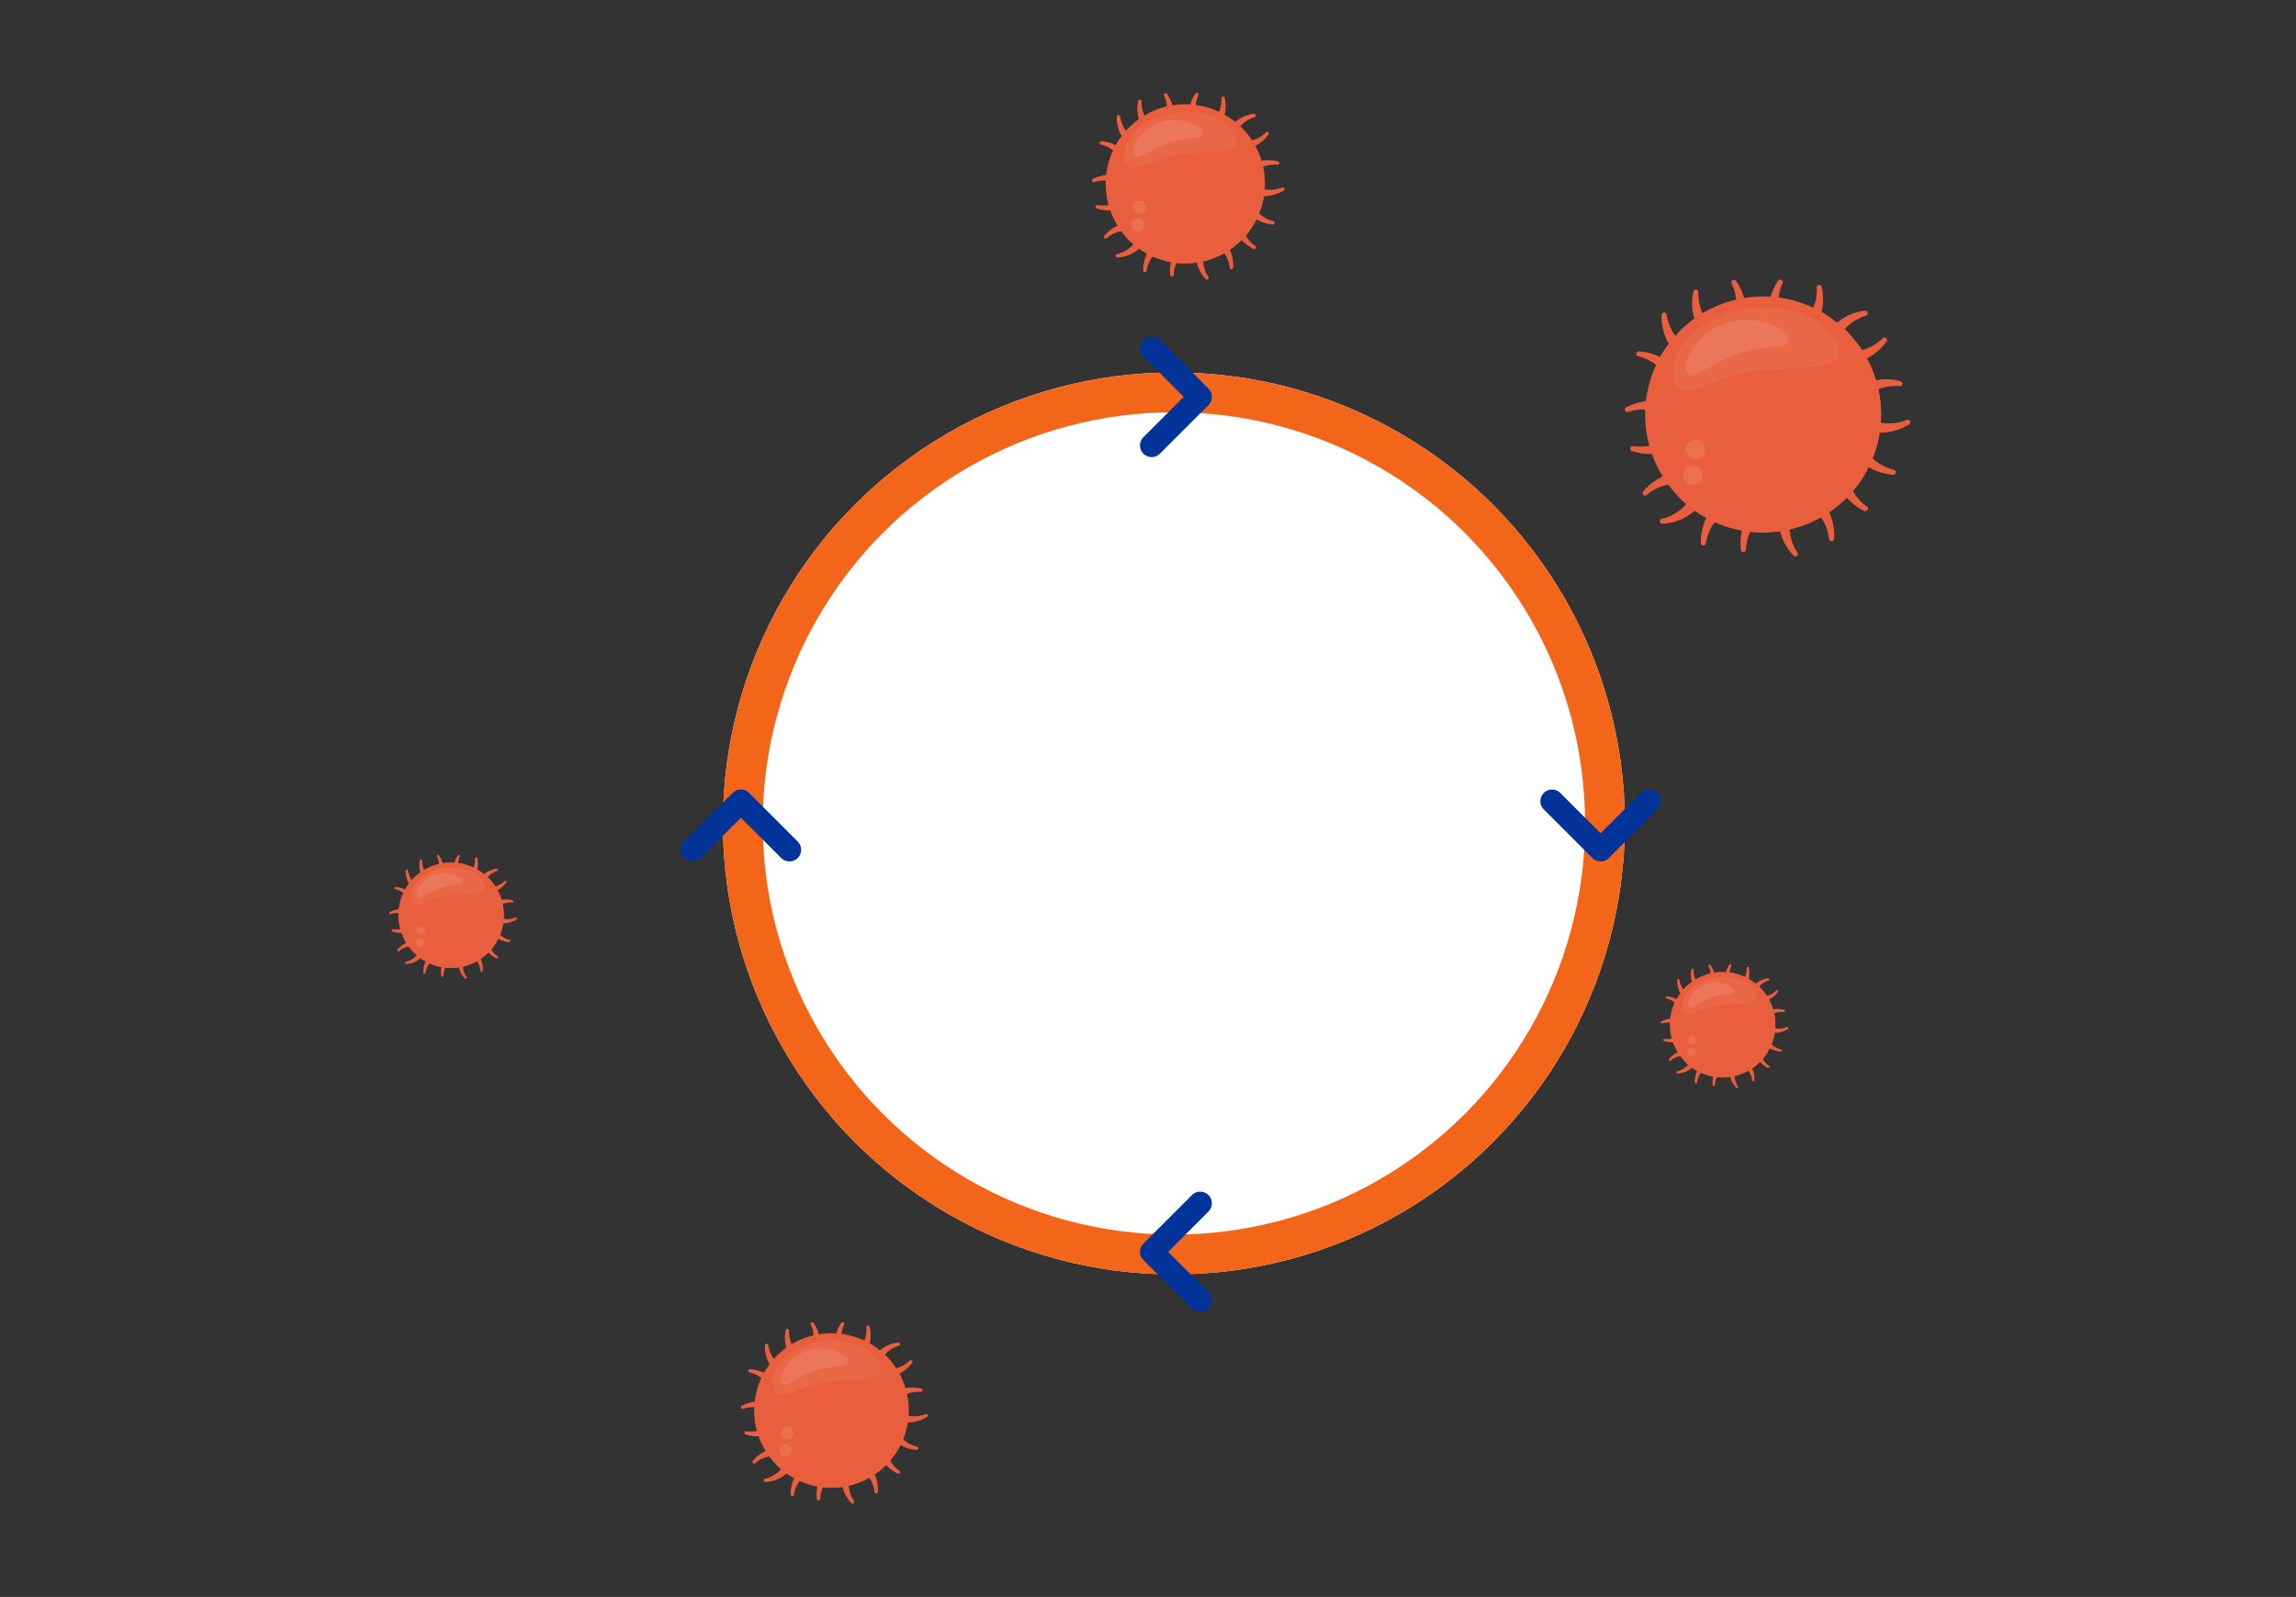 <svg xmlns="http://www.w3.org/2000/svg" xmlns:xlink="http://www.w3.org/1999/xlink" width="519" height="361" viewBox="0 0 519 361">
  <rect x="0" y="0" width="519" height="361" fill="#333333" stroke="none"/>
  <defs>
    <clipPath id="clip-path">
      <rect id="Rectangle_543" data-name="Rectangle 543" width="43.513" height="42.213" fill="none"/>
    </clipPath>
    <clipPath id="clip-path-3">
      <rect id="Rectangle_535" data-name="Rectangle 535" width="35.967" height="35.967" fill="none"/>
    </clipPath>
    <clipPath id="clip-path-4">
      <path id="Tracé_543" data-name="Tracé 543" d="M7.994,24.635A17.983,17.983,0,1,0,25.977,6.652,17.983,17.983,0,0,0,7.994,24.635" transform="translate(-7.994 -6.652)" fill="none"/>
    </clipPath>
    <clipPath id="clip-path-5">
      <rect id="Rectangle_537" data-name="Rectangle 537" width="32.01" height="32.539" fill="none"/>
    </clipPath>
    <clipPath id="clip-path-7">
      <rect id="Rectangle_538" data-name="Rectangle 538" width="2.965" height="2.965" fill="none"/>
    </clipPath>
    <clipPath id="clip-path-9">
      <rect id="Rectangle_540" data-name="Rectangle 540" width="25.317" height="12.669" fill="none"/>
    </clipPath>
    <clipPath id="clip-path-10">
      <rect id="Rectangle_541" data-name="Rectangle 541" width="15.723" height="8.424" fill="none"/>
    </clipPath>
    <clipPath id="clip-path-11">
      <rect id="Rectangle_543-2" data-name="Rectangle 543" width="28.846" height="27.984" fill="none"/>
    </clipPath>
    <clipPath id="clip-path-13">
      <rect id="Rectangle_535-2" data-name="Rectangle 535" width="23.843" height="23.843" fill="none"/>
    </clipPath>
    <clipPath id="clip-path-14">
      <path id="Tracé_543-2" data-name="Tracé 543" d="M7.994,18.573A11.921,11.921,0,1,0,19.915,6.652,11.922,11.922,0,0,0,7.994,18.573" transform="translate(-7.994 -6.652)" fill="none"/>
    </clipPath>
    <clipPath id="clip-path-15">
      <rect id="Rectangle_537-2" data-name="Rectangle 537" width="21.22" height="21.571" fill="none"/>
    </clipPath>
    <clipPath id="clip-path-17">
      <rect id="Rectangle_538-2" data-name="Rectangle 538" width="1.966" height="1.966" fill="none"/>
    </clipPath>
    <clipPath id="clip-path-19">
      <rect id="Rectangle_540-2" data-name="Rectangle 540" width="16.783" height="8.398" fill="none"/>
    </clipPath>
    <clipPath id="clip-path-20">
      <rect id="Rectangle_541-2" data-name="Rectangle 541" width="10.423" height="5.584" fill="none"/>
    </clipPath>
    <clipPath id="clip-path-31">
      <rect id="Rectangle_543-4" data-name="Rectangle 543" width="64.52" height="62.592" fill="none"/>
    </clipPath>
    <clipPath id="clip-path-33">
      <rect id="Rectangle_535-4" data-name="Rectangle 535" width="53.33" height="53.33" fill="none"/>
    </clipPath>
    <clipPath id="clip-path-34">
      <path id="Tracé_543-4" data-name="Tracé 543" d="M7.994,33.317A26.665,26.665,0,1,0,34.659,6.652,26.665,26.665,0,0,0,7.994,33.317" transform="translate(-7.994 -6.652)" fill="none"/>
    </clipPath>
    <clipPath id="clip-path-35">
      <rect id="Rectangle_537-4" data-name="Rectangle 537" width="47.464" height="48.247" fill="none"/>
    </clipPath>
    <clipPath id="clip-path-37">
      <rect id="Rectangle_538-4" data-name="Rectangle 538" width="4.396" height="4.396" fill="none"/>
    </clipPath>
    <clipPath id="clip-path-39">
      <rect id="Rectangle_540-4" data-name="Rectangle 540" width="37.54" height="18.785" fill="none"/>
    </clipPath>
    <clipPath id="clip-path-40">
      <rect id="Rectangle_541-4" data-name="Rectangle 541" width="23.314" height="12.491" fill="none"/>
    </clipPath>
    <clipPath id="clip-path-41">
      <rect id="Rectangle_543-5" data-name="Rectangle 543" width="42.242" height="40.98" fill="none"/>
    </clipPath>
    <clipPath id="clip-path-43">
      <rect id="Rectangle_535-5" data-name="Rectangle 535" width="34.916" height="34.916" fill="none"/>
    </clipPath>
    <clipPath id="clip-path-44">
      <path id="Tracé_543-5" data-name="Tracé 543" d="M7.994,24.11A17.458,17.458,0,1,0,25.452,6.652,17.458,17.458,0,0,0,7.994,24.11" transform="translate(-7.994 -6.652)" fill="none"/>
    </clipPath>
    <clipPath id="clip-path-45">
      <rect id="Rectangle_537-5" data-name="Rectangle 537" width="31.075" height="31.588" fill="none"/>
    </clipPath>
    <clipPath id="clip-path-47">
      <rect id="Rectangle_538-5" data-name="Rectangle 538" width="2.878" height="2.878" fill="none"/>
    </clipPath>
    <clipPath id="clip-path-49">
      <rect id="Rectangle_540-5" data-name="Rectangle 540" width="24.578" height="12.298" fill="none"/>
    </clipPath>
    <clipPath id="clip-path-50">
      <rect id="Rectangle_541-5" data-name="Rectangle 541" width="15.264" height="8.178" fill="none"/>
    </clipPath>
  </defs>
  <g id="close-system" transform="translate(-1114.019 -4016.377)">
    <rect id="Rectangle_553" data-name="Rectangle 553" width="519" height="361" transform="translate(1114.019 4016.376)" fill="none"/>
    <g id="Groupe_1192" data-name="Groupe 1192" transform="translate(-9 -25)">
      <g id="Ellipse_51" data-name="Ellipse 51" transform="translate(1286.423 4125.575)" fill="#fff" stroke="#f36518" stroke-width="9">
        <circle cx="101.945" cy="101.945" r="101.945" stroke="none"/>
        <circle cx="101.945" cy="101.945" r="97.445" fill="none"/>
      </g>
      <g id="Groupe_1157" data-name="Groupe 1157" transform="translate(1369.861 4062.376)">
        <g id="Groupe_1156" data-name="Groupe 1156" clip-path="url(#clip-path)">
          <g id="Groupe_1134" data-name="Groupe 1134">
            <g id="Groupe_1133" data-name="Groupe 1133" clip-path="url(#clip-path)">
              <path id="Tracé_521" data-name="Tracé 521" d="M27.46,4.388a7.2,7.2,0,0,0,3.048,6.075,1.094,1.094,0,1,1-1.441,1.62A9.346,9.346,0,0,1,26.874,8.4,8.036,8.036,0,0,1,26.7,4.237a.386.386,0,0,1,.465-.285.391.391,0,0,1,.293.437" transform="translate(-16.254 -2.417)" fill="#e95e3e"/>
              <path id="Tracé_522" data-name="Tracé 522" d="M41.878.226A8.65,8.65,0,0,1,42.8,8.37a1.09,1.09,0,1,1-2.017-.814,7.382,7.382,0,0,0,1.005-5.178,6.55,6.55,0,0,0-.57-1.749.387.387,0,0,1,.655-.4" transform="translate(-24.941 -0.044)" fill="#e95e3e"/>
              <path id="Tracé_523" data-name="Tracé 523" d="M58.782.588a7.2,7.2,0,0,0,.533,6.776,1.094,1.094,0,1,1-1.945.958,9.345,9.345,0,0,1-.643-4.24A8.037,8.037,0,0,1,58.136.161a.387.387,0,0,1,.539-.089.391.391,0,0,1,.107.515" transform="translate(-34.766 0)" fill="#e95e3e"/>
              <path id="Tracé_524" data-name="Tracé 524" d="M70.987,2.37a8.651,8.651,0,0,1-2.211,7.893,1.09,1.09,0,1,1-1.561-1.514A7.384,7.384,0,0,0,70.1,4.33,6.537,6.537,0,0,0,70.229,2.5a.387.387,0,0,1,.758-.126" transform="translate(-40.988 -1.279)" fill="#e95e3e"/>
              <path id="Tracé_525" data-name="Tracé 525" d="M84,13a7.2,7.2,0,0,0-4.733,4.879,1.093,1.093,0,1,1-2-.826,9.338,9.338,0,0,1,2.756-3.285A8.034,8.034,0,0,1,83.9,12.236a.386.386,0,0,1,.423.346A.392.392,0,0,1,84,13" transform="translate(-47.294 -7.503)" fill="#e95e3e"/>
              <path id="Tracé_526" data-name="Tracé 526" d="M89.692,23.4a8.652,8.652,0,0,1-7.384,3.557,1.09,1.09,0,1,1,.1-2.173,7.385,7.385,0,0,0,5.22-.756A6.55,6.55,0,0,0,89.1,22.914a.387.387,0,0,1,.6.486" transform="translate(-49.792 -13.98)" fill="#e95e3e"/>
              <path id="Tracé_527" data-name="Tracé 527" d="M95.221,40.329A7.2,7.2,0,0,0,89,43.064a1.093,1.093,0,1,1-1.545-1.521,9.344,9.344,0,0,1,3.791-2,8.036,8.036,0,0,1,4.166.039.386.386,0,0,1,.261.48.391.391,0,0,1-.451.27" transform="translate(-53.373 -24.092)" fill="#e95e3e"/>
              <path id="Tracé_528" data-name="Tracé 528" d="M97.975,54.473a8.65,8.65,0,0,1-8.18.511,1.09,1.09,0,1,1,.916-1.973,7.382,7.382,0,0,0,5.12,1.267,6.541,6.541,0,0,0,1.776-.48.387.387,0,0,1,.369.674" transform="translate(-54.632 -32.42)" fill="#e95e3e"/>
              <path id="Tracé_529" data-name="Tracé 529" d="M94.461,67.254a8.651,8.651,0,0,1-6.916-4.4,1.09,1.09,0,1,1,1.9-1.056,7.383,7.383,0,0,0,3.395,4.037,6.546,6.546,0,0,0,1.718.657.386.386,0,0,1-.1.762" transform="translate(-53.572 -37.506)" fill="#e95e3e"/>
              <path id="Tracé_530" data-name="Tracé 530" d="M86.767,78.666a8.651,8.651,0,0,1-4.859-6.6,1.09,1.09,0,1,1,2.155-.3,7.385,7.385,0,0,0,1.706,4.991,6.56,6.56,0,0,0,1.365,1.233.387.387,0,0,1-.367.675" transform="translate(-50.217 -43.387)" fill="#e95e3e"/>
              <path id="Tracé_531" data-name="Tracé 531" d="M73.306,89.981A7.2,7.2,0,0,0,69.4,84.422a1.094,1.094,0,1,1,1.185-1.815,9.344,9.344,0,0,1,2.713,3.321,8.035,8.035,0,0,1,.785,4.092.386.386,0,0,1-.418.35.391.391,0,0,1-.354-.389" transform="translate(-42.177 -50.497)" fill="#e95e3e"/>
              <path id="Tracé_532" data-name="Tracé 532" d="M62.818,94.852A8.65,8.65,0,0,1,60.7,86.934a1.09,1.09,0,1,1,2.115.508,7.381,7.381,0,0,0-.23,5.269,6.548,6.548,0,0,0,.821,1.646.387.387,0,0,1-.588.495" transform="translate(-37.094 -52.752)" fill="#e95e3e"/>
              <path id="Tracé_533" data-name="Tracé 533" d="M45.613,93.92a8.651,8.651,0,0,1,2.946-7.649,1.09,1.09,0,1,1,1.411,1.655,7.383,7.383,0,0,0-3.286,4.125,6.533,6.533,0,0,0-.3,1.814.387.387,0,0,1-.767.054" transform="translate(-27.917 -52.706)" fill="#e95e3e"/>
              <path id="Tracé_534" data-name="Tracé 534" d="M29.946,91.926a8.652,8.652,0,0,1,3.734-7.3,1.09,1.09,0,1,1,1.229,1.794,7.382,7.382,0,0,0-3.7,3.757,6.527,6.527,0,0,0-.493,1.772.387.387,0,0,1-.768-.027" transform="translate(-18.359 -51.746)" fill="#e95e3e"/>
              <path id="Tracé_535" data-name="Tracé 535" d="M14.178,85.836a7.2,7.2,0,0,0,5.051-4.548,1.094,1.094,0,1,1,1.944.96A9.346,9.346,0,0,1,18.2,85.338a8.036,8.036,0,0,1-3.968,1.269.385.385,0,0,1-.4-.373.391.391,0,0,1,.343-.4" transform="translate(-8.484 -49.395)" fill="#e95e3e"/>
              <path id="Tracé_536" data-name="Tracé 536" d="M7.042,78.653A8.65,8.65,0,0,1,14.649,75.6a1.09,1.09,0,1,1-.251,2.16,7.384,7.384,0,0,0-5.259.4A6.545,6.545,0,0,0,7.6,79.178a.387.387,0,0,1-.562-.525" transform="translate(-4.267 -46.339)" fill="#e95e3e"/>
              <path id="Tracé_537" data-name="Tracé 537" d="M2.557,61.373A7.2,7.2,0,0,0,8.95,59.064a1.093,1.093,0,1,1,1.439,1.622,9.345,9.345,0,0,1-3.918,1.743,8.036,8.036,0,0,1-4.154-.32.386.386,0,0,1-.228-.5.391.391,0,0,1,.468-.239" transform="translate(-1.266 -35.992)" fill="#e95e3e"/>
              <path id="Tracé_538" data-name="Tracé 538" d="M.19,48.759a8.651,8.651,0,0,1,8.2.041A1.09,1.09,0,1,1,7.34,50.707,7.385,7.385,0,0,0,2.317,49.1a6.553,6.553,0,0,0-1.8.359.387.387,0,0,1-.323-.7" transform="translate(0 -29.281)" fill="#e95e3e"/>
              <path id="Tracé_539" data-name="Tracé 539" d="M4.872,28.249A8.651,8.651,0,0,1,11.8,32.622a1.09,1.09,0,1,1-1.9,1.064A7.385,7.385,0,0,0,6.5,29.661a6.556,6.556,0,0,0-1.721-.65.386.386,0,0,1,.1-.763" transform="translate(-2.746 -17.324)" fill="#e95e3e"/>
              <path id="Tracé_540" data-name="Tracé 540" d="M15.254,13.339a7.2,7.2,0,0,0,4.077,5.438,1.094,1.094,0,1,1-1.13,1.85,9.343,9.343,0,0,1-2.812-3.237,8.037,8.037,0,0,1-.908-4.066.386.386,0,0,1,.408-.363.391.391,0,0,1,.366.378" transform="translate(-8.875 -7.948)" fill="#e95e3e"/>
              <g id="Groupe_1132" data-name="Groupe 1132" transform="translate(3.091 2.573)" style="isolation: isolate">
                <g id="Groupe_1131" data-name="Groupe 1131">
                  <g id="Groupe_1130" data-name="Groupe 1130" clip-path="url(#clip-path-3)">
                    <path id="Tracé_541" data-name="Tracé 541" d="M43.96,24.635A17.983,17.983,0,1,1,25.976,6.652,17.983,17.983,0,0,1,43.96,24.635" transform="translate(-7.993 -6.652)" fill="#e95f3e"/>
                  </g>
                </g>
              </g>
            </g>
          </g>
          <g id="Groupe_1140" data-name="Groupe 1140" transform="translate(3.092 2.573)">
            <g id="Groupe_1139" data-name="Groupe 1139" clip-path="url(#clip-path-4)">
              <g id="Groupe_1137" data-name="Groupe 1137" transform="translate(4.611 3.944)" style="isolation: isolate">
                <g id="Groupe_1136" data-name="Groupe 1136">
                  <g id="Groupe_1135" data-name="Groupe 1135" clip-path="url(#clip-path-5)">
                    <path id="Tracé_542" data-name="Tracé 542" d="M44.807,16.849A18.132,18.132,0,0,1,19.918,42.926,18.133,18.133,0,1,0,44.807,16.849" transform="translate(-19.918 -16.849)" fill="#e95f3e"/>
                  </g>
                </g>
              </g>
            </g>
          </g>
          <g id="Groupe_1155" data-name="Groupe 1155">
            <g id="Groupe_1154" data-name="Groupe 1154" clip-path="url(#clip-path)">
              <g id="Groupe_1144" data-name="Groupe 1144" transform="translate(8.892 28.355)" opacity="0.1">
                <g id="Groupe_1143" data-name="Groupe 1143">
                  <g id="Groupe_1142" data-name="Groupe 1142" clip-path="url(#clip-path-7)">
                    <path id="Tracé_544" data-name="Tracé 544" d="M25.958,74.8a1.483,1.483,0,1,1-1.482-1.482A1.482,1.482,0,0,1,25.958,74.8" transform="translate(-22.993 -73.319)" fill="#fff"/>
                  </g>
                </g>
              </g>
              <g id="Groupe_1147" data-name="Groupe 1147" transform="translate(9.279 24.359)" opacity="0.1">
                <g id="Groupe_1146" data-name="Groupe 1146">
                  <g id="Groupe_1145" data-name="Groupe 1145" clip-path="url(#clip-path-7)">
                    <path id="Tracé_545" data-name="Tracé 545" d="M26.958,64.467a1.483,1.483,0,1,1-1.482-1.482,1.482,1.482,0,0,1,1.482,1.482" transform="translate(-23.993 -62.985)" fill="#fff"/>
                  </g>
                </g>
              </g>
              <g id="Groupe_1150" data-name="Groupe 1150" transform="translate(7.316 4.289)" opacity="0.05">
                <g id="Groupe_1149" data-name="Groupe 1149">
                  <g id="Groupe_1148" data-name="Groupe 1148" clip-path="url(#clip-path-9)">
                    <path id="Tracé_546" data-name="Tracé 546" d="M44.084,16.98c1.329,4.1-6.446,2.836-13.278,3.867-6.447.973-10.714,5.306-11.739,1.123s3.278-8.833,9.61-10.384,13.86.624,15.407,5.394" transform="translate(-18.917 -11.091)" fill="#fff"/>
                  </g>
                </g>
              </g>
              <g id="Groupe_1153" data-name="Groupe 1153" transform="translate(9.275 6.142)" opacity="0.1">
                <g id="Groupe_1152" data-name="Groupe 1152">
                  <g id="Groupe_1151" data-name="Groupe 1151" clip-path="url(#clip-path-10)">
                    <path id="Tracé_547" data-name="Tracé 547" d="M38.679,19.838l-.051,0-.116.022-.492.056c-.424.044-1.02.1-1.7.191-.339.046-.7.095-1.069.155s-.751.125-1.133.212c-.193.03-.383.084-.575.132a4.85,4.85,0,0,0-.573.148c-.191.052-.383.1-.568.165s-.378.111-.559.188-.381.13-.54.2l-.548.224c-.354.152-.709.3-1.048.471-.683.328-1.345.676-1.939,1.009l-1.52.845-.47.248c-.111.058-.177.085-.177.085l-.08.033a1.115,1.115,0,0,1-1.456-.6,1.127,1.127,0,0,1-.079-.538s.008-.076.035-.212.06-.341.135-.587a7.484,7.484,0,0,1,.311-.875,8.41,8.41,0,0,1,.558-1.074,9,9,0,0,1,2.052-2.311,9.267,9.267,0,0,1,1.5-.982c.266-.139.637-.31.831-.386.307-.131.592-.211.892-.313a7.2,7.2,0,0,1,.9-.229,7.306,7.306,0,0,1,.906-.152,9.618,9.618,0,0,1,1.764-.061,7.729,7.729,0,0,1,.829.077,7.349,7.349,0,0,1,.779.135,7.214,7.214,0,0,1,.721.183c.229.07.45.133.656.219a8.5,8.5,0,0,1,1.893.981c.215.149.373.286.488.377.062.048.109.091.138.117l.035.037a1.078,1.078,0,0,1-.723,1.817Z" transform="translate(-23.981 -15.881)" fill="#fff"/>
                  </g>
                </g>
              </g>
            </g>
          </g>
        </g>
      </g>
      <g id="Groupe_1159" data-name="Groupe 1159" transform="translate(1211.019 4234.634)">
        <g id="Groupe_1156-2" data-name="Groupe 1156" clip-path="url(#clip-path-11)">
          <g id="Groupe_1134-2" data-name="Groupe 1134">
            <g id="Groupe_1133-2" data-name="Groupe 1133" clip-path="url(#clip-path-11)">
              <path id="Tracé_521-2" data-name="Tracé 521" d="M27.138,4.238a4.774,4.774,0,0,0,2.021,4.027A.725.725,0,1,1,28.2,9.339,6.2,6.2,0,0,1,26.75,6.9a5.327,5.327,0,0,1-.114-2.759.256.256,0,0,1,.308-.189.259.259,0,0,1,.194.289" transform="translate(-19.71 -2.931)" fill="#e95e3e"/>
              <path id="Tracé_522-2" data-name="Tracé 522" d="M41.471.174a5.734,5.734,0,0,1,.614,5.4.723.723,0,1,1-1.337-.54A4.894,4.894,0,0,0,41.414,1.6,4.342,4.342,0,0,0,41.037.441a.256.256,0,0,1,.434-.267" transform="translate(-30.243 -0.053)" fill="#e95e3e"/>
              <path id="Tracé_523-2" data-name="Tracé 523" d="M58.077.39a4.773,4.773,0,0,0,.354,4.492.725.725,0,1,1-1.289.635,6.2,6.2,0,0,1-.426-2.811,5.328,5.328,0,0,1,.934-2.6.256.256,0,0,1,.357-.059.259.259,0,0,1,.071.341" transform="translate(-42.156 0)" fill="#e95e3e"/>
              <path id="Tracé_524-2" data-name="Tracé 524" d="M69.588,2.274a5.735,5.735,0,0,1-1.466,5.232.723.723,0,1,1-1.035-1A4.9,4.9,0,0,0,69,3.574a4.334,4.334,0,0,0,.087-1.216.256.256,0,0,1,.5-.084" transform="translate(-49.7 -1.551)" fill="#e95e3e"/>
              <path id="Tracé_525-2" data-name="Tracé 525" d="M81.682,12.743a4.774,4.774,0,0,0-3.137,3.234.725.725,0,1,1-1.329-.548,6.191,6.191,0,0,1,1.827-2.177,5.326,5.326,0,0,1,2.568-1.017.256.256,0,0,1,.28.229.26.26,0,0,1-.209.279" transform="translate(-57.347 -9.097)" fill="#e95e3e"/>
              <path id="Tracé_526-2" data-name="Tracé 526" d="M86.827,23.2a5.735,5.735,0,0,1-4.9,2.358A.723.723,0,1,1,82,24.114a4.9,4.9,0,0,0,3.461-.5,4.342,4.342,0,0,0,.97-.739.256.256,0,0,1,.4.322" transform="translate(-60.376 -16.952)" fill="#e95e3e"/>
              <path id="Tracé_527-2" data-name="Tracé 527" d="M92.461,39.977a4.774,4.774,0,0,0-4.125,1.813.725.725,0,1,1-1.024-1.008,6.194,6.194,0,0,1,2.513-1.328,5.327,5.327,0,0,1,2.762.026.256.256,0,0,1,.173.318.259.259,0,0,1-.3.179" transform="translate(-64.719 -29.213)" fill="#e95e3e"/>
              <path id="Tracé_528-2" data-name="Tracé 528" d="M94.978,53.931a5.734,5.734,0,0,1-5.423.339.723.723,0,1,1,.607-1.308,4.893,4.893,0,0,0,3.394.84,4.336,4.336,0,0,0,1.177-.318.256.256,0,0,1,.245.447" transform="translate(-66.245 -39.312)" fill="#e95e3e"/>
              <path id="Tracé_529-2" data-name="Tracé 529" d="M92.066,65.2a5.735,5.735,0,0,1-4.585-2.917.723.723,0,1,1,1.26-.7,4.895,4.895,0,0,0,2.25,2.676,4.34,4.34,0,0,0,1.139.435.256.256,0,0,1-.065.505" transform="translate(-64.96 -45.479)" fill="#e95e3e"/>
              <path id="Tracé_530-2" data-name="Tracé 530" d="M85.121,76A5.735,5.735,0,0,1,81.9,71.621a.723.723,0,1,1,1.428-.2,4.9,4.9,0,0,0,1.131,3.309,4.349,4.349,0,0,0,.905.817.256.256,0,0,1-.244.448" transform="translate(-60.892 -52.61)" fill="#e95e3e"/>
              <path id="Tracé_531-2" data-name="Tracé 531" d="M71.779,87.406a4.773,4.773,0,0,0-2.593-3.685.725.725,0,1,1,.786-1.2,6.2,6.2,0,0,1,1.8,2.2,5.326,5.326,0,0,1,.52,2.712.256.256,0,0,1-.277.232.259.259,0,0,1-.235-.258" transform="translate(-51.143 -61.231)" fill="#e95e3e"/>
              <path id="Tracé_532-2" data-name="Tracé 532" d="M62.032,91.875a5.734,5.734,0,0,1-1.4-5.249.723.723,0,1,1,1.4.337,4.893,4.893,0,0,0-.153,3.493,4.341,4.341,0,0,0,.545,1.091.256.256,0,0,1-.39.328" transform="translate(-44.979 -63.966)" fill="#e95e3e"/>
              <path id="Tracé_533-2" data-name="Tracé 533" d="M45.583,91.232a5.735,5.735,0,0,1,1.953-5.07.723.723,0,1,1,.936,1.1,4.894,4.894,0,0,0-2.178,2.735,4.331,4.331,0,0,0-.2,1.2.256.256,0,0,1-.508.036" transform="translate(-33.852 -63.909)" fill="#e95e3e"/>
              <path id="Tracé_534-2" data-name="Tracé 534" d="M29.943,89.382a5.736,5.736,0,0,1,2.476-4.837.723.723,0,1,1,.815,1.19,4.894,4.894,0,0,0-2.454,2.49,4.327,4.327,0,0,0-.327,1.175.256.256,0,0,1-.509-.018" transform="translate(-22.261 -62.746)" fill="#e95e3e"/>
              <path id="Tracé_535-2" data-name="Tracé 535" d="M14.062,84.053a4.774,4.774,0,0,0,3.348-3.015.725.725,0,1,1,1.289.636,6.2,6.2,0,0,1-1.97,2.049,5.327,5.327,0,0,1-2.631.841.255.255,0,0,1-.264-.247.259.259,0,0,1,.228-.264" transform="translate(-10.288 -59.895)" fill="#e95e3e"/>
              <path id="Tracé_536-2" data-name="Tracé 536" d="M7.014,77.611a5.735,5.735,0,0,1,5.043-2.023.723.723,0,1,1-.166,1.432,4.895,4.895,0,0,0-3.486.267,4.339,4.339,0,0,0-1.018.671.256.256,0,0,1-.372-.348" transform="translate(-5.174 -56.189)" fill="#e95e3e"/>
              <path id="Tracé_537-2" data-name="Tracé 537" d="M2.391,60.469a4.774,4.774,0,0,0,4.238-1.531.725.725,0,1,1,.954,1.075,6.2,6.2,0,0,1-2.6,1.155,5.328,5.328,0,0,1-2.754-.212.256.256,0,0,1-.151-.329.259.259,0,0,1,.31-.159" transform="translate(-1.535 -43.643)" fill="#e95e3e"/>
              <path id="Tracé_538-2" data-name="Tracé 538" d="M.126,48.417a5.735,5.735,0,0,1,5.433.027.723.723,0,1,1-.694,1.264,4.9,4.9,0,0,0-3.33-1.067,4.344,4.344,0,0,0-1.2.238.256.256,0,0,1-.214-.463" transform="translate(0 -35.505)" fill="#e95e3e"/>
              <path id="Tracé_539-2" data-name="Tracé 539" d="M4.739,28.249a5.735,5.735,0,0,1,4.6,2.9.723.723,0,1,1-1.258.705,4.9,4.9,0,0,0-2.26-2.668,4.346,4.346,0,0,0-1.141-.431.256.256,0,0,1,.064-.506" transform="translate(-3.329 -21.006)" fill="#e95e3e"/>
              <path id="Tracé_540-2" data-name="Tracé 540" d="M14.99,13.211a4.774,4.774,0,0,0,2.7,3.605.725.725,0,1,1-.749,1.227A6.194,6.194,0,0,1,15.079,15.9a5.328,5.328,0,0,1-.6-2.7.256.256,0,0,1,.27-.241.259.259,0,0,1,.243.25" transform="translate(-10.761 -9.638)" fill="#e95e3e"/>
              <g id="Groupe_1132-2" data-name="Groupe 1132" transform="translate(2.049 1.705)" style="isolation: isolate">
                <g id="Groupe_1131-2" data-name="Groupe 1131">
                  <g id="Groupe_1130-2" data-name="Groupe 1130" clip-path="url(#clip-path-13)">
                    <path id="Tracé_541-2" data-name="Tracé 541" d="M31.836,18.574A11.922,11.922,0,1,1,19.915,6.652,11.922,11.922,0,0,1,31.836,18.574" transform="translate(-7.993 -6.652)" fill="#e95f3e"/>
                  </g>
                </g>
              </g>
            </g>
          </g>
          <g id="Groupe_1140-2" data-name="Groupe 1140" transform="translate(2.049 1.705)">
            <g id="Groupe_1139-2" data-name="Groupe 1139" clip-path="url(#clip-path-14)">
              <g id="Groupe_1137-2" data-name="Groupe 1137" transform="translate(3.057 2.614)" style="isolation: isolate">
                <g id="Groupe_1136-2" data-name="Groupe 1136">
                  <g id="Groupe_1135-2" data-name="Groupe 1135" clip-path="url(#clip-path-15)">
                    <path id="Tracé_542-2" data-name="Tracé 542" d="M36.418,16.849a12.02,12.02,0,0,1-16.5,17.287,12.021,12.021,0,1,0,16.5-17.287" transform="translate(-19.918 -16.849)" fill="#e95f3e"/>
                  </g>
                </g>
              </g>
            </g>
          </g>
          <g id="Groupe_1155-2" data-name="Groupe 1155">
            <g id="Groupe_1154-2" data-name="Groupe 1154" clip-path="url(#clip-path-11)">
              <g id="Groupe_1144-2" data-name="Groupe 1144" transform="translate(5.895 18.797)" opacity="0.1">
                <g id="Groupe_1143-2" data-name="Groupe 1143">
                  <g id="Groupe_1142-2" data-name="Groupe 1142" clip-path="url(#clip-path-17)">
                    <path id="Tracé_544-2" data-name="Tracé 544" d="M24.959,74.3a.983.983,0,1,1-.983-.983.983.983,0,0,1,.983.983" transform="translate(-22.993 -73.319)" fill="#fff"/>
                  </g>
                </g>
              </g>
              <g id="Groupe_1147-2" data-name="Groupe 1147" transform="translate(6.151 16.148)" opacity="0.1">
                <g id="Groupe_1146-2" data-name="Groupe 1146">
                  <g id="Groupe_1145-2" data-name="Groupe 1145" clip-path="url(#clip-path-17)">
                    <path id="Tracé_545-2" data-name="Tracé 545" d="M25.959,63.968a.983.983,0,1,1-.983-.983.983.983,0,0,1,.983.983" transform="translate(-23.993 -62.985)" fill="#fff"/>
                  </g>
                </g>
              </g>
              <g id="Groupe_1150-2" data-name="Groupe 1150" transform="translate(4.85 2.843)" opacity="0.05">
                <g id="Groupe_1149-2" data-name="Groupe 1149">
                  <g id="Groupe_1148-2" data-name="Groupe 1148" clip-path="url(#clip-path-19)">
                    <path id="Tracé_546-2" data-name="Tracé 546" d="M35.6,14.995c.881,2.716-4.273,1.88-8.8,2.564-4.274.645-7.1,3.518-7.782.744s2.173-5.855,6.371-6.884,9.188.414,10.213,3.576" transform="translate(-18.917 -11.091)" fill="#fff"/>
                  </g>
                </g>
              </g>
              <g id="Groupe_1153-2" data-name="Groupe 1153" transform="translate(6.148 4.072)" opacity="0.1">
                <g id="Groupe_1152-2" data-name="Groupe 1152">
                  <g id="Groupe_1151-2" data-name="Groupe 1151" clip-path="url(#clip-path-20)">
                    <path id="Tracé_547-2" data-name="Tracé 547" d="M33.724,18.5l-.034,0-.077.014-.326.037c-.281.029-.676.069-1.125.127-.225.031-.463.063-.708.1s-.5.083-.751.141c-.128.02-.254.055-.381.087a3.215,3.215,0,0,0-.38.1c-.127.034-.254.063-.377.109s-.251.074-.37.125-.253.086-.358.129l-.364.149c-.235.1-.47.2-.695.313-.453.217-.891.448-1.285.669l-1.008.56-.312.164c-.074.038-.117.056-.117.056L25,21.41a.739.739,0,0,1-.965-.4.747.747,0,0,1-.053-.356s.005-.05.023-.14.04-.226.089-.389a4.961,4.961,0,0,1,.206-.58,5.576,5.576,0,0,1,.37-.712A5.964,5.964,0,0,1,26.034,17.3a6.143,6.143,0,0,1,.993-.651c.176-.092.422-.205.551-.256.2-.087.393-.14.591-.207a4.777,4.777,0,0,1,.6-.152,4.843,4.843,0,0,1,.6-.1,6.376,6.376,0,0,1,1.169-.041,5.124,5.124,0,0,1,.55.051,4.872,4.872,0,0,1,.517.089,4.782,4.782,0,0,1,.478.121c.152.046.3.088.435.145a5.637,5.637,0,0,1,1.255.65c.142.1.247.19.324.25.041.032.072.061.091.077l.023.025a.714.714,0,0,1-.479,1.2Z" transform="translate(-23.981 -15.881)" fill="#fff"/>
                  </g>
                </g>
              </g>
            </g>
          </g>
        </g>
      </g>
      <g id="Groupe_1160" data-name="Groupe 1160" transform="translate(1498.439 4259.384)">
        <g id="Groupe_1156-3" data-name="Groupe 1156" clip-path="url(#clip-path-11)">
          <g id="Groupe_1134-3" data-name="Groupe 1134">
            <g id="Groupe_1133-3" data-name="Groupe 1133" clip-path="url(#clip-path-11)">
              <path id="Tracé_521-3" data-name="Tracé 521" d="M27.138,4.238a4.774,4.774,0,0,0,2.021,4.027A.725.725,0,1,1,28.2,9.339,6.2,6.2,0,0,1,26.75,6.9a5.327,5.327,0,0,1-.114-2.759.256.256,0,0,1,.308-.189.259.259,0,0,1,.194.289" transform="translate(-19.71 -2.931)" fill="#e95e3e"/>
              <path id="Tracé_522-3" data-name="Tracé 522" d="M41.471.174a5.734,5.734,0,0,1,.614,5.4.723.723,0,1,1-1.337-.54A4.894,4.894,0,0,0,41.414,1.6,4.342,4.342,0,0,0,41.037.441a.256.256,0,0,1,.434-.267" transform="translate(-30.243 -0.053)" fill="#e95e3e"/>
              <path id="Tracé_523-3" data-name="Tracé 523" d="M58.077.39a4.773,4.773,0,0,0,.354,4.492.725.725,0,1,1-1.289.635,6.2,6.2,0,0,1-.426-2.811,5.328,5.328,0,0,1,.934-2.6.256.256,0,0,1,.357-.059.259.259,0,0,1,.071.341" transform="translate(-42.156 0)" fill="#e95e3e"/>
              <path id="Tracé_524-3" data-name="Tracé 524" d="M69.588,2.274a5.735,5.735,0,0,1-1.466,5.232.723.723,0,1,1-1.035-1A4.9,4.9,0,0,0,69,3.574a4.334,4.334,0,0,0,.087-1.216.256.256,0,0,1,.5-.084" transform="translate(-49.7 -1.551)" fill="#e95e3e"/>
              <path id="Tracé_525-3" data-name="Tracé 525" d="M81.682,12.743a4.774,4.774,0,0,0-3.137,3.234.725.725,0,1,1-1.329-.548,6.191,6.191,0,0,1,1.827-2.177,5.326,5.326,0,0,1,2.568-1.017.256.256,0,0,1,.28.229.26.26,0,0,1-.209.279" transform="translate(-57.347 -9.097)" fill="#e95e3e"/>
              <path id="Tracé_526-3" data-name="Tracé 526" d="M86.827,23.2a5.735,5.735,0,0,1-4.9,2.358A.723.723,0,1,1,82,24.114a4.9,4.9,0,0,0,3.461-.5,4.342,4.342,0,0,0,.97-.739.256.256,0,0,1,.4.322" transform="translate(-60.376 -16.952)" fill="#e95e3e"/>
              <path id="Tracé_527-3" data-name="Tracé 527" d="M92.461,39.977a4.774,4.774,0,0,0-4.125,1.813.725.725,0,1,1-1.024-1.008,6.194,6.194,0,0,1,2.513-1.328,5.327,5.327,0,0,1,2.762.026.256.256,0,0,1,.173.318.259.259,0,0,1-.3.179" transform="translate(-64.719 -29.213)" fill="#e95e3e"/>
              <path id="Tracé_528-3" data-name="Tracé 528" d="M94.978,53.931a5.734,5.734,0,0,1-5.423.339.723.723,0,1,1,.607-1.308,4.893,4.893,0,0,0,3.394.84,4.336,4.336,0,0,0,1.177-.318.256.256,0,0,1,.245.447" transform="translate(-66.245 -39.312)" fill="#e95e3e"/>
              <path id="Tracé_529-3" data-name="Tracé 529" d="M92.066,65.2a5.735,5.735,0,0,1-4.585-2.917.723.723,0,1,1,1.26-.7,4.895,4.895,0,0,0,2.25,2.676,4.34,4.34,0,0,0,1.139.435.256.256,0,0,1-.065.505" transform="translate(-64.96 -45.479)" fill="#e95e3e"/>
              <path id="Tracé_530-3" data-name="Tracé 530" d="M85.121,76A5.735,5.735,0,0,1,81.9,71.621a.723.723,0,1,1,1.428-.2,4.9,4.9,0,0,0,1.131,3.309,4.349,4.349,0,0,0,.905.817.256.256,0,0,1-.244.448" transform="translate(-60.892 -52.61)" fill="#e95e3e"/>
              <path id="Tracé_531-3" data-name="Tracé 531" d="M71.779,87.406a4.773,4.773,0,0,0-2.593-3.685.725.725,0,1,1,.786-1.2,6.2,6.2,0,0,1,1.8,2.2,5.326,5.326,0,0,1,.52,2.712.256.256,0,0,1-.277.232.259.259,0,0,1-.235-.258" transform="translate(-51.143 -61.231)" fill="#e95e3e"/>
              <path id="Tracé_532-3" data-name="Tracé 532" d="M62.032,91.875a5.734,5.734,0,0,1-1.4-5.249.723.723,0,1,1,1.4.337,4.893,4.893,0,0,0-.153,3.493,4.341,4.341,0,0,0,.545,1.091.256.256,0,0,1-.39.328" transform="translate(-44.979 -63.966)" fill="#e95e3e"/>
              <path id="Tracé_533-3" data-name="Tracé 533" d="M45.583,91.232a5.735,5.735,0,0,1,1.953-5.07.723.723,0,1,1,.936,1.1,4.894,4.894,0,0,0-2.178,2.735,4.331,4.331,0,0,0-.2,1.2.256.256,0,0,1-.508.036" transform="translate(-33.852 -63.909)" fill="#e95e3e"/>
              <path id="Tracé_534-3" data-name="Tracé 534" d="M29.943,89.382a5.736,5.736,0,0,1,2.476-4.837.723.723,0,1,1,.815,1.19,4.894,4.894,0,0,0-2.454,2.49,4.327,4.327,0,0,0-.327,1.175.256.256,0,0,1-.509-.018" transform="translate(-22.261 -62.746)" fill="#e95e3e"/>
              <path id="Tracé_535-3" data-name="Tracé 535" d="M14.062,84.053a4.774,4.774,0,0,0,3.348-3.015.725.725,0,1,1,1.289.636,6.2,6.2,0,0,1-1.97,2.049,5.327,5.327,0,0,1-2.631.841.255.255,0,0,1-.264-.247.259.259,0,0,1,.228-.264" transform="translate(-10.288 -59.895)" fill="#e95e3e"/>
              <path id="Tracé_536-3" data-name="Tracé 536" d="M7.014,77.611a5.735,5.735,0,0,1,5.043-2.023.723.723,0,1,1-.166,1.432,4.895,4.895,0,0,0-3.486.267,4.339,4.339,0,0,0-1.018.671.256.256,0,0,1-.372-.348" transform="translate(-5.174 -56.189)" fill="#e95e3e"/>
              <path id="Tracé_537-3" data-name="Tracé 537" d="M2.391,60.469a4.774,4.774,0,0,0,4.238-1.531.725.725,0,1,1,.954,1.075,6.2,6.2,0,0,1-2.6,1.155,5.328,5.328,0,0,1-2.754-.212.256.256,0,0,1-.151-.329.259.259,0,0,1,.31-.159" transform="translate(-1.535 -43.643)" fill="#e95e3e"/>
              <path id="Tracé_538-3" data-name="Tracé 538" d="M.126,48.417a5.735,5.735,0,0,1,5.433.027.723.723,0,1,1-.694,1.264,4.9,4.9,0,0,0-3.33-1.067,4.344,4.344,0,0,0-1.2.238.256.256,0,0,1-.214-.463" transform="translate(0 -35.505)" fill="#e95e3e"/>
              <path id="Tracé_539-3" data-name="Tracé 539" d="M4.739,28.249a5.735,5.735,0,0,1,4.6,2.9.723.723,0,1,1-1.258.705,4.9,4.9,0,0,0-2.26-2.668,4.346,4.346,0,0,0-1.141-.431.256.256,0,0,1,.064-.506" transform="translate(-3.329 -21.006)" fill="#e95e3e"/>
              <path id="Tracé_540-3" data-name="Tracé 540" d="M14.99,13.211a4.774,4.774,0,0,0,2.7,3.605.725.725,0,1,1-.749,1.227A6.194,6.194,0,0,1,15.079,15.9a5.328,5.328,0,0,1-.6-2.7.256.256,0,0,1,.27-.241.259.259,0,0,1,.243.25" transform="translate(-10.761 -9.638)" fill="#e95e3e"/>
              <g id="Groupe_1132-3" data-name="Groupe 1132" transform="translate(2.049 1.705)" style="isolation: isolate">
                <g id="Groupe_1131-3" data-name="Groupe 1131">
                  <g id="Groupe_1130-3" data-name="Groupe 1130" clip-path="url(#clip-path-13)">
                    <path id="Tracé_541-3" data-name="Tracé 541" d="M31.836,18.574A11.922,11.922,0,1,1,19.915,6.652,11.922,11.922,0,0,1,31.836,18.574" transform="translate(-7.993 -6.652)" fill="#e95f3e"/>
                  </g>
                </g>
              </g>
            </g>
          </g>
          <g id="Groupe_1140-3" data-name="Groupe 1140" transform="translate(2.049 1.705)">
            <g id="Groupe_1139-3" data-name="Groupe 1139" clip-path="url(#clip-path-14)">
              <g id="Groupe_1137-3" data-name="Groupe 1137" transform="translate(3.057 2.614)" style="isolation: isolate">
                <g id="Groupe_1136-3" data-name="Groupe 1136">
                  <g id="Groupe_1135-3" data-name="Groupe 1135" clip-path="url(#clip-path-15)">
                    <path id="Tracé_542-3" data-name="Tracé 542" d="M36.418,16.849a12.02,12.02,0,0,1-16.5,17.287,12.021,12.021,0,1,0,16.5-17.287" transform="translate(-19.918 -16.849)" fill="#e95f3e"/>
                  </g>
                </g>
              </g>
            </g>
          </g>
          <g id="Groupe_1155-3" data-name="Groupe 1155">
            <g id="Groupe_1154-3" data-name="Groupe 1154" clip-path="url(#clip-path-11)">
              <g id="Groupe_1144-3" data-name="Groupe 1144" transform="translate(5.895 18.797)" opacity="0.1">
                <g id="Groupe_1143-3" data-name="Groupe 1143">
                  <g id="Groupe_1142-3" data-name="Groupe 1142" clip-path="url(#clip-path-17)">
                    <path id="Tracé_544-3" data-name="Tracé 544" d="M24.959,74.3a.983.983,0,1,1-.983-.983.983.983,0,0,1,.983.983" transform="translate(-22.993 -73.319)" fill="#fff"/>
                  </g>
                </g>
              </g>
              <g id="Groupe_1147-3" data-name="Groupe 1147" transform="translate(6.151 16.148)" opacity="0.1">
                <g id="Groupe_1146-3" data-name="Groupe 1146">
                  <g id="Groupe_1145-3" data-name="Groupe 1145" clip-path="url(#clip-path-17)">
                    <path id="Tracé_545-3" data-name="Tracé 545" d="M25.959,63.968a.983.983,0,1,1-.983-.983.983.983,0,0,1,.983.983" transform="translate(-23.993 -62.985)" fill="#fff"/>
                  </g>
                </g>
              </g>
              <g id="Groupe_1150-3" data-name="Groupe 1150" transform="translate(4.85 2.843)" opacity="0.05">
                <g id="Groupe_1149-3" data-name="Groupe 1149">
                  <g id="Groupe_1148-3" data-name="Groupe 1148" clip-path="url(#clip-path-19)">
                    <path id="Tracé_546-3" data-name="Tracé 546" d="M35.6,14.995c.881,2.716-4.273,1.88-8.8,2.564-4.274.645-7.1,3.518-7.782.744s2.173-5.855,6.371-6.884,9.188.414,10.213,3.576" transform="translate(-18.917 -11.091)" fill="#fff"/>
                  </g>
                </g>
              </g>
              <g id="Groupe_1153-3" data-name="Groupe 1153" transform="translate(6.148 4.072)" opacity="0.1">
                <g id="Groupe_1152-3" data-name="Groupe 1152">
                  <g id="Groupe_1151-3" data-name="Groupe 1151" clip-path="url(#clip-path-20)">
                    <path id="Tracé_547-3" data-name="Tracé 547" d="M33.724,18.5l-.034,0-.077.014-.326.037c-.281.029-.676.069-1.125.127-.225.031-.463.063-.708.1s-.5.083-.751.141c-.128.02-.254.055-.381.087a3.215,3.215,0,0,0-.38.1c-.127.034-.254.063-.377.109s-.251.074-.37.125-.253.086-.358.129l-.364.149c-.235.1-.47.2-.695.313-.453.217-.891.448-1.285.669l-1.008.56-.312.164c-.074.038-.117.056-.117.056L25,21.41a.739.739,0,0,1-.965-.4.747.747,0,0,1-.053-.356s.005-.05.023-.14.04-.226.089-.389a4.961,4.961,0,0,1,.206-.58,5.576,5.576,0,0,1,.37-.712A5.964,5.964,0,0,1,26.034,17.3a6.143,6.143,0,0,1,.993-.651c.176-.092.422-.205.551-.256.2-.087.393-.14.591-.207a4.777,4.777,0,0,1,.6-.152,4.843,4.843,0,0,1,.6-.1,6.376,6.376,0,0,1,1.169-.041,5.124,5.124,0,0,1,.55.051,4.872,4.872,0,0,1,.517.089,4.782,4.782,0,0,1,.478.121c.152.046.3.088.435.145a5.637,5.637,0,0,1,1.255.65c.142.1.247.19.324.25.041.032.072.061.091.077l.023.025a.714.714,0,0,1-.479,1.2Z" transform="translate(-23.981 -15.881)" fill="#fff"/>
                  </g>
                </g>
              </g>
            </g>
          </g>
        </g>
      </g>
      <g id="Groupe_1158" data-name="Groupe 1158" transform="translate(1490.313 4104.59)">
        <g id="Groupe_1156-4" data-name="Groupe 1156" clip-path="url(#clip-path-31)">
          <g id="Groupe_1134-4" data-name="Groupe 1134">
            <g id="Groupe_1133-4" data-name="Groupe 1133" clip-path="url(#clip-path-31)">
              <path id="Tracé_521-4" data-name="Tracé 521" d="M27.921,4.6a10.678,10.678,0,0,0,4.52,9.008,1.622,1.622,0,1,1-2.136,2.4,13.858,13.858,0,0,1-3.253-5.464A11.915,11.915,0,0,1,26.8,4.38a.572.572,0,0,1,.69-.423.58.58,0,0,1,.435.647" transform="translate(-11.306 -1.681)" fill="#e95e3e"/>
              <path id="Tracé_522-4" data-name="Tracé 522" d="M42.461.3a12.826,12.826,0,0,1,1.374,12.076,1.617,1.617,0,1,1-2.991-1.208,10.946,10.946,0,0,0,1.49-7.678A9.712,9.712,0,0,0,41.49.9a.573.573,0,0,1,.971-.6" transform="translate(-17.348 -0.03)" fill="#e95e3e"/>
              <path id="Tracé_523-4" data-name="Tracé 523" d="M59.792.871a10.677,10.677,0,0,0,.791,10.047,1.621,1.621,0,1,1-2.884,1.42,13.857,13.857,0,0,1-.953-6.287A11.916,11.916,0,0,1,58.835.239a.573.573,0,0,1,.8-.131.58.58,0,0,1,.158.764" transform="translate(-24.181 0)" fill="#e95e3e"/>
              <path id="Tracé_524-4" data-name="Tracé 524" d="M72.991,2.507a12.827,12.827,0,0,1-3.279,11.7A1.616,1.616,0,1,1,67.4,11.964a10.949,10.949,0,0,0,4.274-6.55,9.693,9.693,0,0,0,.195-2.72.573.573,0,0,1,1.125-.187" transform="translate(-28.509 -0.89)" fill="#e95e3e"/>
              <path id="Tracé_525-4" data-name="Tracé 525" d="M87.326,13.373a10.678,10.678,0,0,0-7.017,7.234,1.621,1.621,0,1,1-2.972-1.225,13.847,13.847,0,0,1,4.087-4.87,11.913,11.913,0,0,1,5.744-2.275.572.572,0,0,1,.627.513.581.581,0,0,1-.469.623" transform="translate(-32.895 -5.218)" fill="#e95e3e"/>
              <path id="Tracé_526-4" data-name="Tracé 526" d="M93.795,23.691a12.828,12.828,0,0,1-10.949,5.275A1.617,1.617,0,1,1,83,25.744a10.95,10.95,0,0,0,7.74-1.121,9.712,9.712,0,0,0,2.17-1.652.573.573,0,0,1,.884.72" transform="translate(-34.633 -9.724)" fill="#e95e3e"/>
              <path id="Tracé_527-4" data-name="Tracé 527" d="M99.175,40.833a10.677,10.677,0,0,0-9.226,4.055,1.621,1.621,0,1,1-2.291-2.255,13.854,13.854,0,0,1,5.621-2.97,11.915,11.915,0,0,1,6.177.058.572.572,0,0,1,.387.711.58.58,0,0,1-.669.4" transform="translate(-37.124 -16.757)" fill="#e95e3e"/>
              <path id="Tracé_528-4" data-name="Tracé 528" d="M102.268,55.249a12.826,12.826,0,0,1-12.129.758A1.617,1.617,0,1,1,91.5,53.081a10.946,10.946,0,0,0,7.592,1.879,9.7,9.7,0,0,0,2.633-.712.573.573,0,0,1,.547,1" transform="translate(-37.999 -22.55)" fill="#e95e3e"/>
              <path id="Tracé_529-4" data-name="Tracé 529" d="M97.892,70.2a12.828,12.828,0,0,1-10.254-6.524,1.616,1.616,0,1,1,2.819-1.566,10.948,10.948,0,0,0,5.034,5.986,9.707,9.707,0,0,0,2.548.974.573.573,0,0,1-.146,1.13" transform="translate(-37.262 -26.088)" fill="#e95e3e"/>
              <path id="Tracé_530-4" data-name="Tracé 530" d="M89.123,82.488a12.827,12.827,0,0,1-7.2-9.788,1.617,1.617,0,1,1,3.195-.442,10.95,10.95,0,0,0,2.53,7.4,9.727,9.727,0,0,0,2.024,1.828.573.573,0,0,1-.545,1" transform="translate(-34.929 -30.178)" fill="#e95e3e"/>
              <path id="Tracé_531-4" data-name="Tracé 531" d="M75.494,93.669a10.676,10.676,0,0,0-5.8-8.243,1.621,1.621,0,1,1,1.758-2.692,13.855,13.855,0,0,1,4.023,4.924,11.914,11.914,0,0,1,1.164,6.067.572.572,0,0,1-.62.52.58.58,0,0,1-.525-.576" transform="translate(-29.337 -35.123)" fill="#e95e3e"/>
              <path id="Tracé_532-4" data-name="Tracé 532" d="M63.944,99.116A12.826,12.826,0,0,1,60.8,87.375a1.617,1.617,0,1,1,3.136.753,10.945,10.945,0,0,0-.341,7.813,9.709,9.709,0,0,0,1.218,2.441.573.573,0,0,1-.872.733" transform="translate(-25.801 -36.692)" fill="#e95e3e"/>
              <path id="Tracé_533-4" data-name="Tracé 533" d="M45.657,97.772a12.827,12.827,0,0,1,4.368-11.341,1.616,1.616,0,1,1,2.093,2.454A10.947,10.947,0,0,0,47.245,95a9.687,9.687,0,0,0-.451,2.69.573.573,0,0,1-1.137.08" transform="translate(-19.418 -36.66)" fill="#e95e3e"/>
              <path id="Tracé_534-4" data-name="Tracé 534" d="M29.95,95.57a12.829,12.829,0,0,1,5.537-10.819,1.616,1.616,0,1,1,1.823,2.661,10.946,10.946,0,0,0-5.49,5.57,9.678,9.678,0,0,0-.731,2.628.573.573,0,0,1-1.139-.04" transform="translate(-12.77 -35.992)" fill="#e95e3e"/>
              <path id="Tracé_535-4" data-name="Tracé 535" d="M14.344,88.39a10.678,10.678,0,0,0,7.489-6.744,1.621,1.621,0,1,1,2.883,1.423,13.858,13.858,0,0,1-4.407,4.584,11.915,11.915,0,0,1-5.884,1.882.571.571,0,0,1-.59-.553.58.58,0,0,1,.509-.591" transform="translate(-5.901 -34.357)" fill="#e95e3e"/>
              <path id="Tracé_536-4" data-name="Tracé 536" d="M7.083,80.146a12.826,12.826,0,0,1,11.28-4.524,1.616,1.616,0,1,1-.372,3.2,10.949,10.949,0,0,0-7.8.6,9.7,9.7,0,0,0-2.277,1.5.573.573,0,0,1-.833-.778" transform="translate(-2.968 -32.231)" fill="#e95e3e"/>
              <path id="Tracé_537-4" data-name="Tracé 537" d="M2.795,62.669a10.678,10.678,0,0,0,9.479-3.424,1.621,1.621,0,1,1,2.133,2.4A13.856,13.856,0,0,1,8.6,64.234a11.916,11.916,0,0,1-6.159-.475.572.572,0,0,1-.338-.735.58.58,0,0,1,.694-.355" transform="translate(-0.881 -25.035)" fill="#e95e3e"/>
              <path id="Tracé_538-4" data-name="Tracé 538" d="M.283,49.248a12.827,12.827,0,0,1,12.153.061,1.617,1.617,0,1,1-1.552,2.827,10.95,10.95,0,0,0-7.448-2.387,9.716,9.716,0,0,0-2.675.533.573.573,0,0,1-.478-1.035" transform="translate(0 -20.366)" fill="#e95e3e"/>
              <path id="Tracé_539-4" data-name="Tracé 539" d="M5.062,28.249A12.828,12.828,0,0,1,15.34,34.734a1.616,1.616,0,1,1-2.813,1.577,10.95,10.95,0,0,0-5.055-5.967A9.721,9.721,0,0,0,4.92,29.38a.573.573,0,0,1,.142-1.131" transform="translate(-1.91 -12.049)" fill="#e95e3e"/>
              <path id="Tracé_540-4" data-name="Tracé 540" d="M15.631,13.522a10.678,10.678,0,0,0,6.046,8.064A1.621,1.621,0,1,1,20,24.329a13.853,13.853,0,0,1-4.17-4.8A11.917,11.917,0,0,1,14.484,13.5a.573.573,0,0,1,.6-.538.58.58,0,0,1,.542.56" transform="translate(-6.173 -5.528)" fill="#e95e3e"/>
              <g id="Groupe_1132-4" data-name="Groupe 1132" transform="translate(4.584 3.815)" style="isolation: isolate">
                <g id="Groupe_1131-4" data-name="Groupe 1131">
                  <g id="Groupe_1130-4" data-name="Groupe 1130" clip-path="url(#clip-path-33)">
                    <path id="Tracé_541-4" data-name="Tracé 541" d="M61.323,33.317A26.665,26.665,0,1,1,34.658,6.652,26.665,26.665,0,0,1,61.323,33.317" transform="translate(-7.993 -6.652)" fill="#e95f3e"/>
                  </g>
                </g>
              </g>
            </g>
          </g>
          <g id="Groupe_1140-4" data-name="Groupe 1140" transform="translate(4.584 3.815)">
            <g id="Groupe_1139-4" data-name="Groupe 1139" clip-path="url(#clip-path-34)">
              <g id="Groupe_1137-4" data-name="Groupe 1137" transform="translate(6.838 5.847)" style="isolation: isolate">
                <g id="Groupe_1136-4" data-name="Groupe 1136">
                  <g id="Groupe_1135-4" data-name="Groupe 1135" clip-path="url(#clip-path-35)">
                    <path id="Tracé_542-4" data-name="Tracé 542" d="M56.823,16.849A26.885,26.885,0,0,1,19.918,55.515,26.886,26.886,0,1,0,56.823,16.849" transform="translate(-19.918 -16.849)" fill="#e95f3e"/>
                  </g>
                </g>
              </g>
            </g>
          </g>
          <g id="Groupe_1155-4" data-name="Groupe 1155">
            <g id="Groupe_1154-4" data-name="Groupe 1154" clip-path="url(#clip-path-31)">
              <g id="Groupe_1144-4" data-name="Groupe 1144" transform="translate(13.185 42.044)" opacity="0.1">
                <g id="Groupe_1143-4" data-name="Groupe 1143">
                  <g id="Groupe_1142-4" data-name="Groupe 1142" clip-path="url(#clip-path-37)">
                    <path id="Tracé_544-4" data-name="Tracé 544" d="M27.39,75.517a2.2,2.2,0,1,1-2.2-2.2,2.2,2.2,0,0,1,2.2,2.2" transform="translate(-22.993 -73.319)" fill="#fff"/>
                  </g>
                </g>
              </g>
              <g id="Groupe_1147-4" data-name="Groupe 1147" transform="translate(13.759 36.118)" opacity="0.1">
                <g id="Groupe_1146-4" data-name="Groupe 1146">
                  <g id="Groupe_1145-4" data-name="Groupe 1145" clip-path="url(#clip-path-37)">
                    <path id="Tracé_545-4" data-name="Tracé 545" d="M28.39,65.183a2.2,2.2,0,1,1-2.2-2.2,2.2,2.2,0,0,1,2.2,2.2" transform="translate(-23.993 -62.985)" fill="#fff"/>
                  </g>
                </g>
              </g>
              <g id="Groupe_1150-4" data-name="Groupe 1150" transform="translate(10.848 6.36)" opacity="0.05">
                <g id="Groupe_1149-4" data-name="Groupe 1149">
                  <g id="Groupe_1148-4" data-name="Groupe 1148" clip-path="url(#clip-path-39)">
                    <path id="Tracé_546-4" data-name="Tracé 546" d="M56.234,19.823c1.97,6.075-9.558,4.205-19.688,5.734C26.987,27,20.66,33.425,19.141,27.222s4.86-13.1,14.25-15.4,20.551.926,22.844,8" transform="translate(-18.917 -11.091)" fill="#fff"/>
                  </g>
                </g>
              </g>
              <g id="Groupe_1153-4" data-name="Groupe 1153" transform="translate(13.752 9.107)" opacity="0.1">
                <g id="Groupe_1152-4" data-name="Groupe 1152">
                  <g id="Groupe_1151-4" data-name="Groupe 1151" clip-path="url(#clip-path-40)">
                    <path id="Tracé_547-4" data-name="Tracé 547" d="M45.774,21.748l-.076,0-.173.032-.729.083c-.628.066-1.513.154-2.517.284-.5.068-1.036.14-1.584.229s-1.114.186-1.68.315c-.286.045-.568.124-.852.2a7.191,7.191,0,0,0-.85.219c-.283.077-.568.141-.842.244s-.561.165-.829.279-.565.193-.8.29l-.813.333c-.525.226-1.051.448-1.554.7-1.013.486-1.994,1-2.875,1.5L27.344,27.7l-.7.367c-.165.086-.262.126-.262.126l-.119.049a1.653,1.653,0,0,1-2.159-.9,1.671,1.671,0,0,1-.118-.8s.011-.112.052-.314.089-.506.2-.87a11.1,11.1,0,0,1,.462-1.3,12.47,12.47,0,0,1,.827-1.592,13.34,13.34,0,0,1,3.043-3.426A13.741,13.741,0,0,1,30.795,17.6c.394-.206.944-.459,1.232-.573.455-.194.879-.313,1.323-.464a10.683,10.683,0,0,1,1.338-.34,10.833,10.833,0,0,1,1.343-.225,14.261,14.261,0,0,1,2.615-.091,11.461,11.461,0,0,1,1.229.114,10.9,10.9,0,0,1,1.155.2,10.7,10.7,0,0,1,1.069.271c.34.1.667.2.972.324a12.608,12.608,0,0,1,2.806,1.454c.318.22.553.424.724.559.092.071.161.135.2.173l.052.055a1.6,1.6,0,0,1-1.072,2.694Z" transform="translate(-23.981 -15.881)" fill="#fff"/>
                  </g>
                </g>
              </g>
            </g>
          </g>
        </g>
      </g>
      <g id="Groupe_1161" data-name="Groupe 1161" transform="translate(1290.493 4340.271)">
        <g id="Groupe_1156-5" data-name="Groupe 1156" clip-path="url(#clip-path-41)">
          <g id="Groupe_1134-5" data-name="Groupe 1134">
            <g id="Groupe_1133-5" data-name="Groupe 1133" clip-path="url(#clip-path-41)">
              <path id="Tracé_521-5" data-name="Tracé 521" d="M27.432,4.375a6.991,6.991,0,0,0,2.959,5.9,1.062,1.062,0,1,1-1.4,1.573,9.073,9.073,0,0,1-2.13-3.577A7.8,7.8,0,0,1,26.7,4.228a.375.375,0,0,1,.452-.277.38.38,0,0,1,.285.424" transform="translate(-16.554 -2.461)" fill="#e95e3e"/>
              <path id="Tracé_522-5" data-name="Tracé 522" d="M41.843.221a8.4,8.4,0,0,1,.9,7.906,1.058,1.058,0,1,1-1.958-.791A7.166,7.166,0,0,0,41.76,2.31a6.359,6.359,0,0,0-.553-1.7.375.375,0,0,1,.636-.391" transform="translate(-25.401 -0.045)" fill="#e95e3e"/>
              <path id="Tracé_523-5" data-name="Tracé 523" d="M58.721.57a6.99,6.99,0,0,0,.518,6.578,1.062,1.062,0,1,1-1.888.93,9.072,9.072,0,0,1-.624-4.116A7.8,7.8,0,0,1,58.094.156.375.375,0,0,1,58.617.07a.38.38,0,0,1,.1.5" transform="translate(-35.406 0)" fill="#e95e3e"/>
              <path id="Tracé_524-5" data-name="Tracé 524" d="M70.866,2.361a8.4,8.4,0,0,1-2.147,7.662A1.058,1.058,0,1,1,67.2,8.553,7.169,7.169,0,0,0,70,4.265a6.346,6.346,0,0,0,.128-1.781.375.375,0,0,1,.736-.122" transform="translate(-41.743 -1.303)" fill="#e95e3e"/>
              <path id="Tracé_525-5" data-name="Tracé 525" d="M83.8,12.98a6.991,6.991,0,0,0-4.594,4.736,1.061,1.061,0,1,1-1.946-.8,9.066,9.066,0,0,1,2.676-3.189,7.8,7.8,0,0,1,3.76-1.489.375.375,0,0,1,.41.336.38.38,0,0,1-.307.408" transform="translate(-48.165 -7.641)" fill="#e95e3e"/>
              <path id="Tracé_526-5" data-name="Tracé 526" d="M89.443,23.382a8.4,8.4,0,0,1-7.169,3.453,1.058,1.058,0,1,1,.1-2.109,7.169,7.169,0,0,0,5.068-.734,6.359,6.359,0,0,0,1.421-1.082.375.375,0,0,1,.579.472" transform="translate(-50.709 -14.238)" fill="#e95e3e"/>
              <path id="Tracé_527-5" data-name="Tracé 527" d="M94.982,40.3a6.991,6.991,0,0,0-6.04,2.655,1.062,1.062,0,1,1-1.5-1.476,9.071,9.071,0,0,1,3.68-1.945,7.8,7.8,0,0,1,4.044.038.375.375,0,0,1,.253.466.38.38,0,0,1-.438.262" transform="translate(-54.356 -24.536)" fill="#e95e3e"/>
              <path id="Tracé_528-5" data-name="Tracé 528" d="M97.716,54.426a8.4,8.4,0,0,1-7.941.5,1.058,1.058,0,1,1,.889-1.915,7.166,7.166,0,0,0,4.97,1.23,6.35,6.35,0,0,0,1.724-.466.375.375,0,0,1,.358.655" transform="translate(-55.638 -33.018)" fill="#e95e3e"/>
              <path id="Tracé_529-5" data-name="Tracé 529" d="M94.254,67.075A8.4,8.4,0,0,1,87.54,62.8a1.058,1.058,0,1,1,1.846-1.025,7.168,7.168,0,0,0,3.3,3.919,6.355,6.355,0,0,0,1.668.638.375.375,0,0,1-.1.74" transform="translate(-54.559 -38.197)" fill="#e95e3e"/>
              <path id="Tracé_530-5" data-name="Tracé 530" d="M86.624,78.434a8.4,8.4,0,0,1-4.717-6.408A1.058,1.058,0,1,1,84,71.737a7.169,7.169,0,0,0,1.656,4.845,6.369,6.369,0,0,0,1.325,1.2.375.375,0,0,1-.357.656" transform="translate(-51.142 -44.186)" fill="#e95e3e"/>
              <path id="Tracé_531-5" data-name="Tracé 531" d="M73.174,89.758a6.99,6.99,0,0,0-3.8-5.4A1.062,1.062,0,1,1,70.528,82.6a9.071,9.071,0,0,1,2.634,3.224,7.8,7.8,0,0,1,.762,3.972.375.375,0,0,1-.406.34.38.38,0,0,1-.344-.377" transform="translate(-42.954 -51.427)" fill="#e95e3e"/>
              <path id="Tracé_532-5" data-name="Tracé 532" d="M62.75,94.594a8.4,8.4,0,0,1-2.056-7.686,1.058,1.058,0,1,1,2.053.493,7.166,7.166,0,0,0-.223,5.115,6.357,6.357,0,0,0,.8,1.6.375.375,0,0,1-.571.48" transform="translate(-37.778 -53.724)" fill="#e95e3e"/>
              <path id="Tracé_533-5" data-name="Tracé 533" d="M45.611,93.687a8.4,8.4,0,0,1,2.86-7.425,1.058,1.058,0,1,1,1.37,1.607,7.167,7.167,0,0,0-3.19,4,6.342,6.342,0,0,0-.3,1.761.375.375,0,0,1-.745.053" transform="translate(-28.432 -53.677)" fill="#e95e3e"/>
              <path id="Tracé_534-5" data-name="Tracé 534" d="M29.946,91.706a8.4,8.4,0,0,1,3.625-7.083,1.058,1.058,0,1,1,1.194,1.742,7.167,7.167,0,0,0-3.594,3.647,6.336,6.336,0,0,0-.479,1.72.375.375,0,0,1-.746-.026" transform="translate(-18.697 -52.699)" fill="#e95e3e"/>
              <path id="Tracé_535-5" data-name="Tracé 535" d="M14.168,85.681a6.991,6.991,0,0,0,4.9-4.416,1.062,1.062,0,1,1,1.887.931,9.073,9.073,0,0,1-2.885,3,7.8,7.8,0,0,1-3.852,1.232.374.374,0,0,1-.386-.362.38.38,0,0,1,.333-.387" transform="translate(-8.64 -50.305)" fill="#e95e3e"/>
              <path id="Tracé_536-5" data-name="Tracé 536" d="M7.04,78.563A8.4,8.4,0,0,1,14.425,75.6a1.058,1.058,0,1,1-.244,2.1,7.168,7.168,0,0,0-5.105.391,6.354,6.354,0,0,0-1.491.983.375.375,0,0,1-.545-.509" transform="translate(-4.346 -47.192)" fill="#e95e3e"/>
              <path id="Tracé_537-5" data-name="Tracé 537" d="M2.543,61.295a6.991,6.991,0,0,0,6.206-2.242,1.061,1.061,0,1,1,1.4,1.574,9.072,9.072,0,0,1-3.8,1.692,7.8,7.8,0,0,1-4.033-.311.375.375,0,0,1-.222-.481.38.38,0,0,1,.455-.232" transform="translate(-1.29 -36.655)" fill="#e95e3e"/>
              <path id="Tracé_538-5" data-name="Tracé 538" d="M.185,48.729a8.4,8.4,0,0,1,7.957.04A1.058,1.058,0,1,1,7.126,50.62a7.169,7.169,0,0,0-4.876-1.563A6.361,6.361,0,0,0,.5,49.406a.375.375,0,0,1-.313-.677" transform="translate(0 -29.82)" fill="#e95e3e"/>
              <path id="Tracé_539-5" data-name="Tracé 539" d="M4.86,28.249a8.4,8.4,0,0,1,6.729,4.246,1.058,1.058,0,1,1-1.842,1.032,7.169,7.169,0,0,0-3.31-3.907,6.365,6.365,0,0,0-1.671-.631.375.375,0,0,1,.093-.74" transform="translate(-2.796 -17.643)" fill="#e95e3e"/>
              <path id="Tracé_540-5" data-name="Tracé 540" d="M15.231,13.328a6.991,6.991,0,0,0,3.958,5.279,1.062,1.062,0,1,1-1.1,1.8,9.07,9.07,0,0,1-2.73-3.142,7.8,7.8,0,0,1-.882-3.947.375.375,0,0,1,.4-.353.38.38,0,0,1,.355.367" transform="translate(-9.038 -8.094)" fill="#e95e3e"/>
              <g id="Groupe_1132-5" data-name="Groupe 1132" transform="translate(3.001 2.497)" style="isolation: isolate">
                <g id="Groupe_1131-5" data-name="Groupe 1131">
                  <g id="Groupe_1130-5" data-name="Groupe 1130" clip-path="url(#clip-path-43)">
                    <path id="Tracé_541-5" data-name="Tracé 541" d="M42.909,24.11A17.458,17.458,0,1,1,25.451,6.652,17.458,17.458,0,0,1,42.909,24.11" transform="translate(-7.993 -6.652)" fill="#e95f3e"/>
                  </g>
                </g>
              </g>
            </g>
          </g>
          <g id="Groupe_1140-5" data-name="Groupe 1140" transform="translate(3.001 2.497)">
            <g id="Groupe_1139-5" data-name="Groupe 1139" clip-path="url(#clip-path-44)">
              <g id="Groupe_1137-5" data-name="Groupe 1137" transform="translate(4.477 3.828)" style="isolation: isolate">
                <g id="Groupe_1136-5" data-name="Groupe 1136">
                  <g id="Groupe_1135-5" data-name="Groupe 1135" clip-path="url(#clip-path-45)">
                    <path id="Tracé_542-5" data-name="Tracé 542" d="M44.08,16.849A17.6,17.6,0,0,1,19.918,42.164,17.6,17.6,0,1,0,44.08,16.849" transform="translate(-19.918 -16.849)" fill="#e95f3e"/>
                  </g>
                </g>
              </g>
            </g>
          </g>
          <g id="Groupe_1155-5" data-name="Groupe 1155">
            <g id="Groupe_1154-5" data-name="Groupe 1154" clip-path="url(#clip-path-41)">
              <g id="Groupe_1144-5" data-name="Groupe 1144" transform="translate(8.633 27.527)" opacity="0.1">
                <g id="Groupe_1143-5" data-name="Groupe 1143">
                  <g id="Groupe_1142-5" data-name="Groupe 1142" clip-path="url(#clip-path-47)">
                    <path id="Tracé_544-5" data-name="Tracé 544" d="M25.872,74.758a1.439,1.439,0,1,1-1.439-1.439,1.439,1.439,0,0,1,1.439,1.439" transform="translate(-22.993 -73.319)" fill="#fff"/>
                  </g>
                </g>
              </g>
              <g id="Groupe_1147-5" data-name="Groupe 1147" transform="translate(9.008 23.647)" opacity="0.1">
                <g id="Groupe_1146-5" data-name="Groupe 1146">
                  <g id="Groupe_1145-5" data-name="Groupe 1145" clip-path="url(#clip-path-47)">
                    <path id="Tracé_545-5" data-name="Tracé 545" d="M26.872,64.424a1.439,1.439,0,1,1-1.439-1.439,1.439,1.439,0,0,1,1.439,1.439" transform="translate(-23.993 -62.985)" fill="#fff"/>
                  </g>
                </g>
              </g>
              <g id="Groupe_1150-5" data-name="Groupe 1150" transform="translate(7.102 4.164)" opacity="0.05">
                <g id="Groupe_1149-5" data-name="Groupe 1149">
                  <g id="Groupe_1148-5" data-name="Groupe 1148" clip-path="url(#clip-path-49)">
                    <path id="Tracé_546-5" data-name="Tracé 546" d="M43.349,16.808c1.29,3.977-6.257,2.753-12.89,3.754-6.259.945-10.4,5.151-11.4,1.09s3.182-8.575,9.329-10.081,13.455.606,14.956,5.236" transform="translate(-18.917 -11.091)" fill="#fff"/>
                  </g>
                </g>
              </g>
              <g id="Groupe_1153-5" data-name="Groupe 1153" transform="translate(9.004 5.963)" opacity="0.1">
                <g id="Groupe_1152-5" data-name="Groupe 1152">
                  <g id="Groupe_1151-5" data-name="Groupe 1151" clip-path="url(#clip-path-50)">
                    <path id="Tracé_547-5" data-name="Tracé 547" d="M38.249,19.722l-.05,0-.113.021-.477.054c-.411.043-.99.1-1.648.186-.329.045-.678.092-1.037.15s-.729.122-1.1.206c-.187.029-.372.081-.558.128a4.709,4.709,0,0,0-.556.143c-.185.05-.372.092-.552.16s-.367.108-.543.183-.37.126-.524.19l-.532.218c-.344.148-.688.294-1.017.458-.663.318-1.305.657-1.882.979l-1.476.821-.457.24c-.108.056-.172.083-.172.083l-.078.032a1.082,1.082,0,0,1-1.414-.586,1.094,1.094,0,0,1-.077-.522s.008-.074.034-.206.058-.331.131-.57a7.265,7.265,0,0,1,.3-.85A8.165,8.165,0,0,1,25,20.2a8.734,8.734,0,0,1,1.992-2.243A9,9,0,0,1,28.442,17c.258-.135.618-.3.806-.375.3-.127.575-.2.866-.3a7,7,0,0,1,.876-.223,7.092,7.092,0,0,1,.879-.148,9.337,9.337,0,0,1,1.712-.059,7.5,7.5,0,0,1,.8.074,7.134,7.134,0,0,1,.757.131,7,7,0,0,1,.7.177c.223.068.437.129.636.212a8.255,8.255,0,0,1,1.837.952c.208.144.362.278.474.366.06.047.105.089.134.113l.034.036a1.046,1.046,0,0,1-.7,1.764Z" transform="translate(-23.981 -15.881)" fill="#fff"/>
                  </g>
                </g>
              </g>
            </g>
          </g>
        </g>
      </g>
      <path id="Tracé_548" data-name="Tracé 548" d="M2.635,27.226a2.636,2.636,0,0,1-1.864-4.5l9.113-9.113L.772,4.5A2.636,2.636,0,0,1,4.5.772L15.476,11.749a2.636,2.636,0,0,1,0,3.728L4.5,26.454a2.627,2.627,0,0,1-1.864.772" transform="translate(1380.708 4117.479)" fill="#013399"/>
      <path id="Tracé_551" data-name="Tracé 551" d="M2.636,27.226a2.636,2.636,0,0,1-1.864-4.5l9.113-9.113L.772,4.5A2.636,2.636,0,0,1,4.5.772L15.477,11.749a2.636,2.636,0,0,1,0,3.728L4.5,26.454a2.627,2.627,0,0,1-1.864.772" transform="translate(1396.955 4337.988) rotate(180)" fill="#013399"/>
      <path id="Tracé_549" data-name="Tracé 549" d="M2.636,27.226a2.636,2.636,0,0,1-1.864-4.5l9.113-9.113L.772,4.5A2.636,2.636,0,0,1,4.5.772L15.477,11.749a2.636,2.636,0,0,1,0,3.728L4.5,26.454a2.627,2.627,0,0,1-1.864.772" transform="translate(1498.439 4219.859) rotate(90)" fill="#013399"/>
      <path id="Tracé_550" data-name="Tracé 550" d="M2.636,27.226a2.636,2.636,0,0,1-1.864-4.5l9.113-9.113L.772,4.5A2.636,2.636,0,0,1,4.5.772L15.477,11.749a2.636,2.636,0,0,1,0,3.728L4.5,26.454a2.627,2.627,0,0,1-1.864.772" transform="translate(1276.88 4236.108) rotate(-90)" fill="#013399"/>
    </g>
  </g>
</svg>
